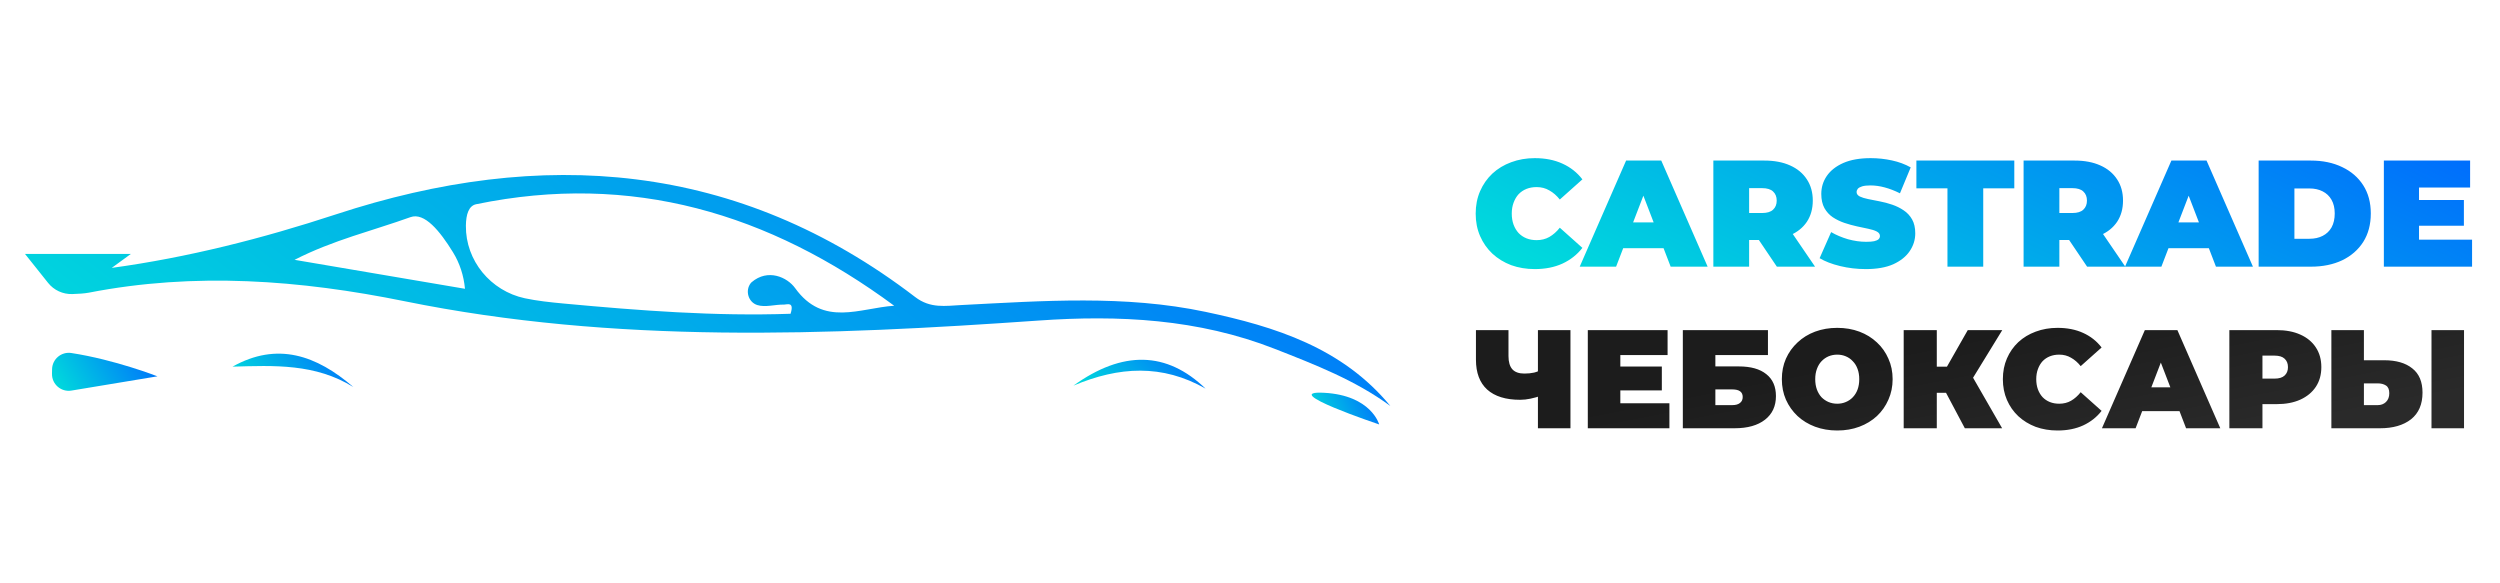 <svg width="300" height="70" viewBox="0 0 300 70" fill="none" xmlns="http://www.w3.org/2000/svg">
<path d="M184.176 32.291C183.157 32.291 182.211 32.133 181.338 31.818C180.477 31.491 179.726 31.03 179.083 30.436C178.453 29.842 177.961 29.138 177.61 28.326C177.258 27.514 177.082 26.616 177.082 25.634C177.082 24.652 177.258 23.755 177.61 22.942C177.961 22.13 178.453 21.427 179.083 20.832C179.726 20.238 180.477 19.784 181.338 19.468C182.211 19.141 183.157 18.977 184.176 18.977C185.425 18.977 186.528 19.195 187.486 19.632C188.456 20.069 189.256 20.699 189.887 21.524L187.177 23.943C186.801 23.47 186.383 23.106 185.922 22.851C185.473 22.585 184.964 22.451 184.394 22.451C183.945 22.451 183.539 22.524 183.175 22.669C182.812 22.815 182.496 23.027 182.23 23.306C181.975 23.585 181.775 23.924 181.629 24.325C181.484 24.713 181.411 25.149 181.411 25.634C181.411 26.119 181.484 26.562 181.629 26.962C181.775 27.35 181.975 27.683 182.23 27.962C182.496 28.241 182.812 28.453 183.175 28.599C183.539 28.744 183.945 28.817 184.394 28.817C184.964 28.817 185.473 28.69 185.922 28.435C186.383 28.168 186.801 27.799 187.177 27.326L189.887 29.745C189.256 30.557 188.456 31.188 187.486 31.636C186.528 32.073 185.425 32.291 184.176 32.291ZM189.566 32L195.132 19.268H199.351L204.917 32H200.479L196.369 21.305H198.042L193.931 32H189.566ZM192.877 29.781L193.968 26.689H199.824L200.916 29.781H192.877ZM205.602 32V19.268H211.732C212.92 19.268 213.944 19.462 214.805 19.85C215.678 20.238 216.351 20.796 216.824 21.524C217.297 22.239 217.534 23.088 217.534 24.07C217.534 25.052 217.297 25.901 216.824 26.616C216.351 27.32 215.678 27.859 214.805 28.235C213.944 28.611 212.92 28.799 211.732 28.799H207.985L209.895 27.035V32H205.602ZM213.223 32L210.095 27.362H214.642L217.806 32H213.223ZM209.895 27.508L207.985 25.561H211.459C212.053 25.561 212.489 25.428 212.768 25.161C213.059 24.895 213.205 24.531 213.205 24.07C213.205 23.609 213.059 23.245 212.768 22.979C212.489 22.712 212.053 22.578 211.459 22.578H207.985L209.895 20.632V27.508ZM223.902 32.291C222.835 32.291 221.804 32.17 220.81 31.927C219.815 31.685 218.997 31.369 218.354 30.982L219.736 27.853C220.343 28.205 221.016 28.49 221.755 28.708C222.507 28.914 223.235 29.017 223.938 29.017C224.35 29.017 224.672 28.993 224.902 28.944C225.144 28.884 225.32 28.805 225.429 28.708C225.538 28.599 225.593 28.471 225.593 28.326C225.593 28.096 225.466 27.914 225.211 27.78C224.956 27.647 224.617 27.538 224.193 27.453C223.78 27.356 223.326 27.259 222.828 27.162C222.331 27.053 221.828 26.913 221.319 26.744C220.822 26.574 220.361 26.349 219.937 26.071C219.524 25.792 219.191 25.428 218.936 24.979C218.682 24.519 218.554 23.949 218.554 23.27C218.554 22.482 218.772 21.766 219.209 21.123C219.658 20.469 220.318 19.947 221.192 19.559C222.077 19.171 223.174 18.977 224.484 18.977C225.344 18.977 226.193 19.068 227.03 19.25C227.867 19.432 228.618 19.711 229.285 20.087L227.994 23.197C227.363 22.882 226.751 22.645 226.157 22.488C225.575 22.33 225.005 22.251 224.447 22.251C224.035 22.251 223.708 22.288 223.465 22.36C223.223 22.433 223.047 22.53 222.938 22.651C222.841 22.773 222.792 22.906 222.792 23.051C222.792 23.27 222.919 23.445 223.174 23.579C223.429 23.7 223.762 23.803 224.174 23.888C224.599 23.973 225.06 24.064 225.557 24.161C226.066 24.258 226.569 24.391 227.066 24.561C227.563 24.731 228.018 24.955 228.43 25.234C228.855 25.513 229.194 25.877 229.449 26.325C229.704 26.774 229.831 27.332 229.831 27.999C229.831 28.775 229.607 29.49 229.158 30.145C228.721 30.788 228.067 31.309 227.194 31.709C226.321 32.097 225.223 32.291 223.902 32.291ZM233.695 32V22.597H229.967V19.268H241.716V22.597H237.988V32H233.695ZM242.831 32V19.268H248.96C250.149 19.268 251.173 19.462 252.034 19.85C252.907 20.238 253.58 20.796 254.053 21.524C254.526 22.239 254.762 23.088 254.762 24.07C254.762 25.052 254.526 25.901 254.053 26.616C253.58 27.32 252.907 27.859 252.034 28.235C251.173 28.611 250.149 28.799 248.96 28.799H245.214L247.123 27.035V32H242.831ZM250.452 32L247.324 27.362H251.871L255.035 32H250.452ZM247.123 27.508L245.214 25.561H248.688C249.282 25.561 249.718 25.428 249.997 25.161C250.288 24.895 250.434 24.531 250.434 24.07C250.434 23.609 250.288 23.245 249.997 22.979C249.718 22.712 249.282 22.578 248.688 22.578H245.214L247.123 20.632V27.508ZM255.001 32L260.567 19.268H264.786L270.352 32H265.914L261.803 21.305H263.477L259.366 32H255.001ZM258.311 29.781L259.403 26.689H265.259L266.35 29.781H258.311ZM271.037 32V19.268H277.312C278.73 19.268 279.979 19.529 281.059 20.05C282.138 20.56 282.98 21.287 283.587 22.233C284.193 23.179 284.496 24.306 284.496 25.616C284.496 26.938 284.193 28.077 283.587 29.035C282.98 29.981 282.138 30.715 281.059 31.236C279.979 31.745 278.73 32 277.312 32H271.037ZM275.329 28.653H277.13C277.736 28.653 278.264 28.538 278.712 28.308C279.173 28.077 279.531 27.738 279.785 27.289C280.04 26.828 280.167 26.271 280.167 25.616C280.167 24.973 280.04 24.428 279.785 23.979C279.531 23.53 279.173 23.191 278.712 22.96C278.264 22.73 277.736 22.615 277.13 22.615H275.329V28.653ZM289.992 23.997H295.667V27.089H289.992V23.997ZM290.283 28.762H296.649V32H286.063V19.268H296.413V22.506H290.283V28.762Z" fill="url(#paint0_linear_873_122)"/>
<path d="M185.073 47.436C184.568 47.616 184.097 47.75 183.66 47.84C183.233 47.93 182.818 47.975 182.414 47.975C180.687 47.975 179.369 47.565 178.46 46.746C177.563 45.928 177.114 44.733 177.114 43.162V39.612H181.018V42.725C181.018 43.443 181.175 43.975 181.489 44.323C181.803 44.66 182.28 44.828 182.919 44.828C183.357 44.828 183.749 44.789 184.097 44.71C184.445 44.621 184.736 44.497 184.972 44.34L185.073 47.436ZM184.551 51.391V39.612H188.455V51.391H184.551ZM194.17 43.987H199.42V46.847H194.17V43.987ZM194.44 48.395H200.329V51.391H190.536V39.612H200.11V42.607H194.44V48.395ZM201.94 51.391V39.612H212.154V42.607H205.844V43.97H208.654C210.09 43.97 211.189 44.278 211.952 44.895C212.726 45.501 213.113 46.382 213.113 47.537C213.113 48.738 212.676 49.68 211.801 50.364C210.926 51.048 209.709 51.391 208.149 51.391H201.94ZM205.844 48.614H207.88C208.273 48.614 208.575 48.53 208.789 48.362C209.013 48.194 209.125 47.952 209.125 47.638C209.125 47.032 208.71 46.73 207.88 46.73H205.844V48.614ZM220.469 51.66C219.515 51.66 218.629 51.508 217.81 51.206C217.002 50.903 216.301 50.476 215.706 49.927C215.112 49.366 214.646 48.709 214.31 47.958C213.985 47.206 213.822 46.387 213.822 45.501C213.822 44.604 213.985 43.785 214.31 43.044C214.646 42.293 215.112 41.642 215.706 41.093C216.301 40.532 217.002 40.1 217.81 39.797C218.629 39.494 219.515 39.343 220.469 39.343C221.433 39.343 222.319 39.494 223.127 39.797C223.935 40.1 224.636 40.532 225.231 41.093C225.825 41.642 226.285 42.293 226.61 43.044C226.947 43.785 227.115 44.604 227.115 45.501C227.115 46.387 226.947 47.206 226.61 47.958C226.285 48.709 225.825 49.366 225.231 49.927C224.636 50.476 223.935 50.903 223.127 51.206C222.319 51.508 221.433 51.66 220.469 51.66ZM220.469 48.446C220.839 48.446 221.181 48.379 221.495 48.244C221.82 48.109 222.101 47.919 222.336 47.672C222.583 47.414 222.774 47.105 222.908 46.746C223.043 46.376 223.11 45.961 223.11 45.501C223.11 45.041 223.043 44.632 222.908 44.273C222.774 43.903 222.583 43.594 222.336 43.347C222.101 43.089 221.82 42.893 221.495 42.758C221.181 42.624 220.839 42.556 220.469 42.556C220.098 42.556 219.751 42.624 219.425 42.758C219.111 42.893 218.831 43.089 218.584 43.347C218.348 43.594 218.163 43.903 218.029 44.273C217.894 44.632 217.827 45.041 217.827 45.501C217.827 45.961 217.894 46.376 218.029 46.746C218.163 47.105 218.348 47.414 218.584 47.672C218.831 47.919 219.111 48.109 219.425 48.244C219.751 48.379 220.098 48.446 220.469 48.446ZM235.78 51.391L232.852 45.871L236.016 44.02L240.256 51.391H235.78ZM228.443 51.391V39.612H232.415V51.391H228.443ZM231.27 47.133V44.004H235.73V47.133H231.27ZM236.403 45.922L232.751 45.552L236.133 39.612H240.273L236.403 45.922ZM246.907 51.66C245.965 51.66 245.09 51.514 244.282 51.222C243.486 50.919 242.79 50.493 242.195 49.944C241.612 49.394 241.158 48.743 240.832 47.992C240.507 47.24 240.344 46.41 240.344 45.501C240.344 44.593 240.507 43.762 240.832 43.011C241.158 42.259 241.612 41.608 242.195 41.059C242.79 40.509 243.486 40.089 244.282 39.797C245.09 39.494 245.965 39.343 246.907 39.343C248.062 39.343 249.083 39.544 249.97 39.948C250.867 40.352 251.607 40.935 252.191 41.698L249.683 43.936C249.336 43.499 248.949 43.162 248.522 42.927C248.107 42.68 247.636 42.556 247.109 42.556C246.694 42.556 246.318 42.624 245.982 42.758C245.645 42.893 245.353 43.089 245.107 43.347C244.871 43.605 244.686 43.919 244.551 44.29C244.417 44.649 244.349 45.053 244.349 45.501C244.349 45.95 244.417 46.359 244.551 46.73C244.686 47.089 244.871 47.397 245.107 47.655C245.353 47.913 245.645 48.109 245.982 48.244C246.318 48.379 246.694 48.446 247.109 48.446C247.636 48.446 248.107 48.328 248.522 48.093C248.949 47.846 249.336 47.504 249.683 47.066L252.191 49.304C251.607 50.056 250.867 50.639 249.97 51.054C249.083 51.458 248.062 51.66 246.907 51.66ZM252.233 51.391L257.382 39.612H261.286L266.435 51.391H262.33L258.527 41.496H260.075L256.272 51.391H252.233ZM255.296 49.338L256.306 46.477H261.724L262.733 49.338H255.296ZM267.523 51.391V39.612H273.193C274.293 39.612 275.241 39.791 276.037 40.15C276.845 40.509 277.467 41.025 277.905 41.698C278.342 42.36 278.561 43.145 278.561 44.054C278.561 44.963 278.342 45.748 277.905 46.41C277.467 47.072 276.845 47.588 276.037 47.958C275.241 48.317 274.293 48.496 273.193 48.496H269.727L271.494 46.797V51.391H267.523ZM271.494 47.234L269.727 45.434H272.941C273.491 45.434 273.894 45.31 274.152 45.064C274.422 44.817 274.556 44.48 274.556 44.054C274.556 43.628 274.422 43.291 274.152 43.044C273.894 42.798 273.491 42.674 272.941 42.674H269.727L271.494 40.874V47.234ZM286.109 43.23C287.544 43.23 288.666 43.555 289.474 44.206C290.293 44.845 290.702 45.815 290.702 47.117C290.702 48.519 290.242 49.584 289.323 50.314C288.403 51.032 287.163 51.391 285.604 51.391H279.765V39.612H283.669V43.23H286.109ZM285.335 48.614C285.727 48.614 286.052 48.491 286.311 48.244C286.58 47.986 286.714 47.633 286.714 47.184C286.714 46.735 286.58 46.427 286.311 46.258C286.052 46.09 285.727 46.006 285.335 46.006H283.669V48.614H285.335ZM291.779 51.391V39.612H295.683V51.391H291.779Z" fill="url(#paint1_linear_873_122)"/>
<path d="M128.806 46.279C134.274 43.966 139.479 43.674 144.67 46.636C140.011 42.141 134.719 42.019 128.806 46.279Z" fill="url(#paint2_linear_873_122)"/>
<path d="M27.903 43.999C32.873 43.856 37.856 43.61 42.411 46.453C37.992 42.631 33.272 40.982 27.903 43.999Z" fill="url(#paint3_linear_873_122)"/>
<path d="M6.249 44.308L6.239 44.858C6.216 46.109 7.334 47.075 8.569 46.87L18.892 45.159C18.892 45.159 13.819 43.168 8.554 42.361C7.356 42.178 6.271 43.096 6.249 44.308Z" fill="url(#paint4_linear_873_122)"/>
<path d="M158.9 47.134C153.232 46.823 165.502 50.934 165.502 50.934C165.502 50.934 164.568 47.446 158.9 47.134Z" fill="url(#paint5_linear_873_122)"/>
<path d="M144.663 37.423C134.979 35.374 125.165 36.105 115.385 36.604C113.438 36.704 111.642 37.038 109.828 35.649C88.532 19.342 65.018 17.612 40.308 25.726C31.472 28.628 22.57 30.889 13.406 32.148L15.706 30.471H3L5.773 33.949C6.473 34.827 7.544 35.319 8.665 35.287C9.377 35.267 10.145 35.22 10.665 35.119C23.389 32.641 36.006 33.597 48.571 36.151C73.802 41.279 99.198 40.25 124.645 38.465C134.247 37.792 143.781 38.258 152.974 41.863C157.83 43.767 162.626 45.624 166.844 48.719C161.099 41.736 153.028 39.193 144.663 37.423ZM35.346 31.179C39.968 28.81 44.706 27.694 49.257 26.058C50.944 25.452 52.79 27.727 54.355 30.265C55.17 31.586 55.652 33.084 55.795 34.63L55.797 34.654C48.71 33.45 42.028 32.314 35.346 31.179ZM95.416 34.575C94.475 33.27 92.153 32.191 90.189 33.87C90.151 33.902 90.115 33.942 90.08 33.988C89.394 34.883 89.793 36.259 90.867 36.604C91.836 36.916 93.019 36.523 94.082 36.552C94.425 36.562 95.357 36.134 94.866 37.652C85.83 37.968 76.761 37.273 67.653 36.425C66.015 36.272 64.435 36.104 62.976 35.791C58.881 34.913 55.863 31.279 55.907 27.091C55.922 25.721 56.245 24.691 57.148 24.505C75.825 20.654 92.298 25.602 107.303 36.689C103.174 36.957 98.816 39.288 95.416 34.575Z" fill="url(#paint6_linear_873_122)"/>
<defs>
<linearGradient id="paint0_linear_873_122" x1="285.896" y1="9.542" x2="249.465" y2="85.726" gradientUnits="userSpaceOnUse">
<stop stop-color="#0066FF"/>
<stop offset="1" stop-color="#00FFD1"/>
</linearGradient>
<linearGradient id="paint1_linear_873_122" x1="237.143" y1="40.379" x2="240.54" y2="57.799" gradientUnits="userSpaceOnUse">
<stop stop-color="#1C1C1C"/>
<stop offset="1" stop-color="#2A2A2A"/>
</linearGradient>
<linearGradient id="paint2_linear_873_122" x1="143.142" y1="40.652" x2="130.677" y2="53.478" gradientUnits="userSpaceOnUse">
<stop stop-color="#0066FF"/>
<stop offset="1" stop-color="#00FFD1"/>
</linearGradient>
<linearGradient id="paint3_linear_873_122" x1="41.013" y1="39.518" x2="26.868" y2="51.002" gradientUnits="userSpaceOnUse">
<stop stop-color="#0066FF"/>
<stop offset="1" stop-color="#00FFD1"/>
</linearGradient>
<linearGradient id="paint4_linear_873_122" x1="17.673" y1="39.02" x2="2.933" y2="48.211" gradientUnits="userSpaceOnUse">
<stop stop-color="#0066FF"/>
<stop offset="1" stop-color="#00FFD1"/>
</linearGradient>
<linearGradient id="paint5_linear_873_122" x1="164.722" y1="44.341" x2="154.048" y2="49.429" gradientUnits="userSpaceOnUse">
<stop stop-color="#0066FF"/>
<stop offset="1" stop-color="#00FFD1"/>
</linearGradient>
<linearGradient id="paint6_linear_873_122" x1="151.057" y1="0.833" x2="55.149" y2="128.201" gradientUnits="userSpaceOnUse">
<stop stop-color="#0066FF"/>
<stop offset="1" stop-color="#00FFD1"/>
</linearGradient>
</defs>
</svg>
